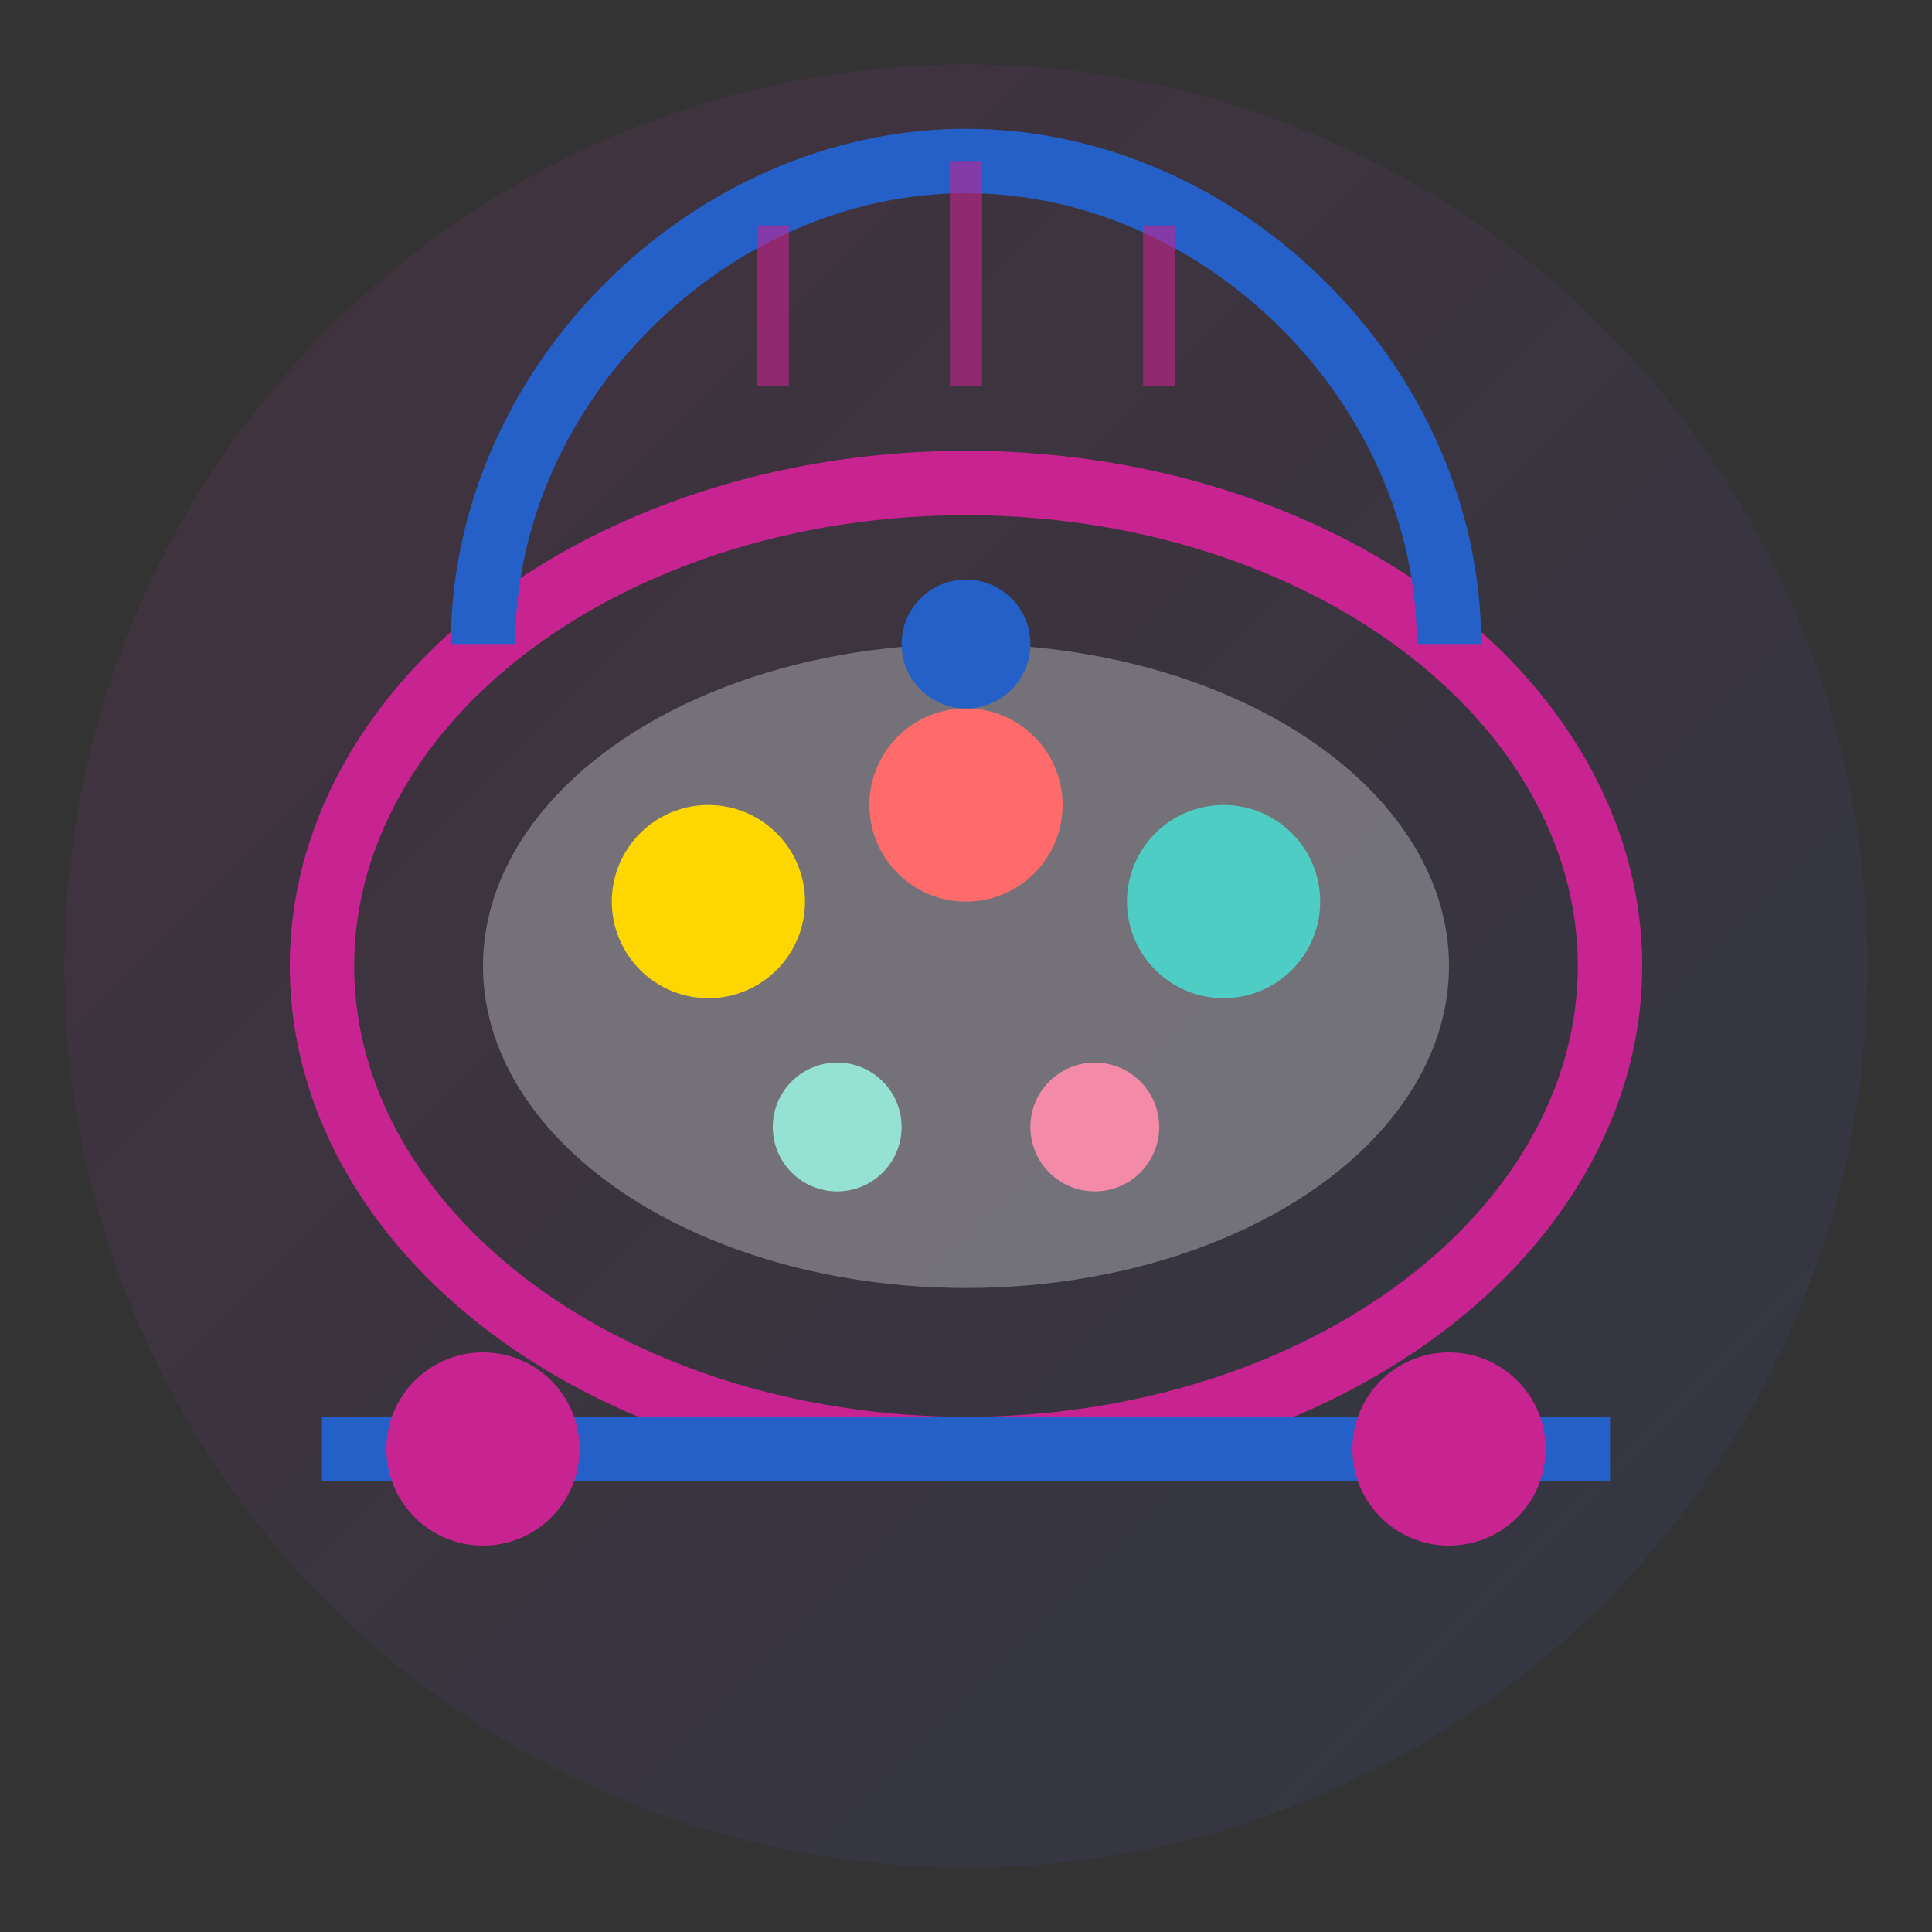 <svg width="60" height="60" viewBox="0 0 60 60" fill="none" xmlns="http://www.w3.org/2000/svg">
  <rect x="0" y="0" width="60" height="60" fill="#333333" stroke="none"/>
  <circle cx="30" cy="30" r="28" fill="url(#services-gradient)" opacity="0.1"/>
  
  <!-- Serving platter -->
  <ellipse cx="30" cy="30" rx="20" ry="15" fill="none" stroke="#c72491" stroke-width="2"/>
  <ellipse cx="30" cy="30" rx="15" ry="10" fill="white" opacity="0.3"/>
  
  <!-- Food items on platter -->
  <circle cx="22" cy="28" r="3" fill="#FFD700"/>
  <circle cx="30" cy="25" r="3" fill="#FF6B6B"/>
  <circle cx="38" cy="28" r="3" fill="#4ECDC4"/>
  <circle cx="26" cy="35" r="2" fill="#95E1D3"/>
  <circle cx="34" cy="35" r="2" fill="#F38BA8"/>
  
  <!-- Cloche/food cover -->
  <path d="M15 20c0-8 7-15 15-15s15 7 15 15" stroke="#2460c7" stroke-width="2" fill="none"/>
  <circle cx="30" cy="20" r="2" fill="#2460c7"/>
  
  <!-- Steam lines -->
  <path d="M24 12v-5m6 5v-7m6 7v-5" stroke="#c72491" stroke-width="1" opacity="0.6"/>
  
  <!-- Service elements -->
  <path d="M10 45h40" stroke="#2460c7" stroke-width="2"/>
  <circle cx="15" cy="45" r="3" fill="#c72491"/>
  <circle cx="45" cy="45" r="3" fill="#c72491"/>
  
  <defs>
    <linearGradient id="services-gradient" x1="0%" y1="0%" x2="100%" y2="100%">
      <stop offset="0%" stop-color="#c72491"/>
      <stop offset="100%" stop-color="#2460c7"/>
    </linearGradient>
  </defs>
</svg>
